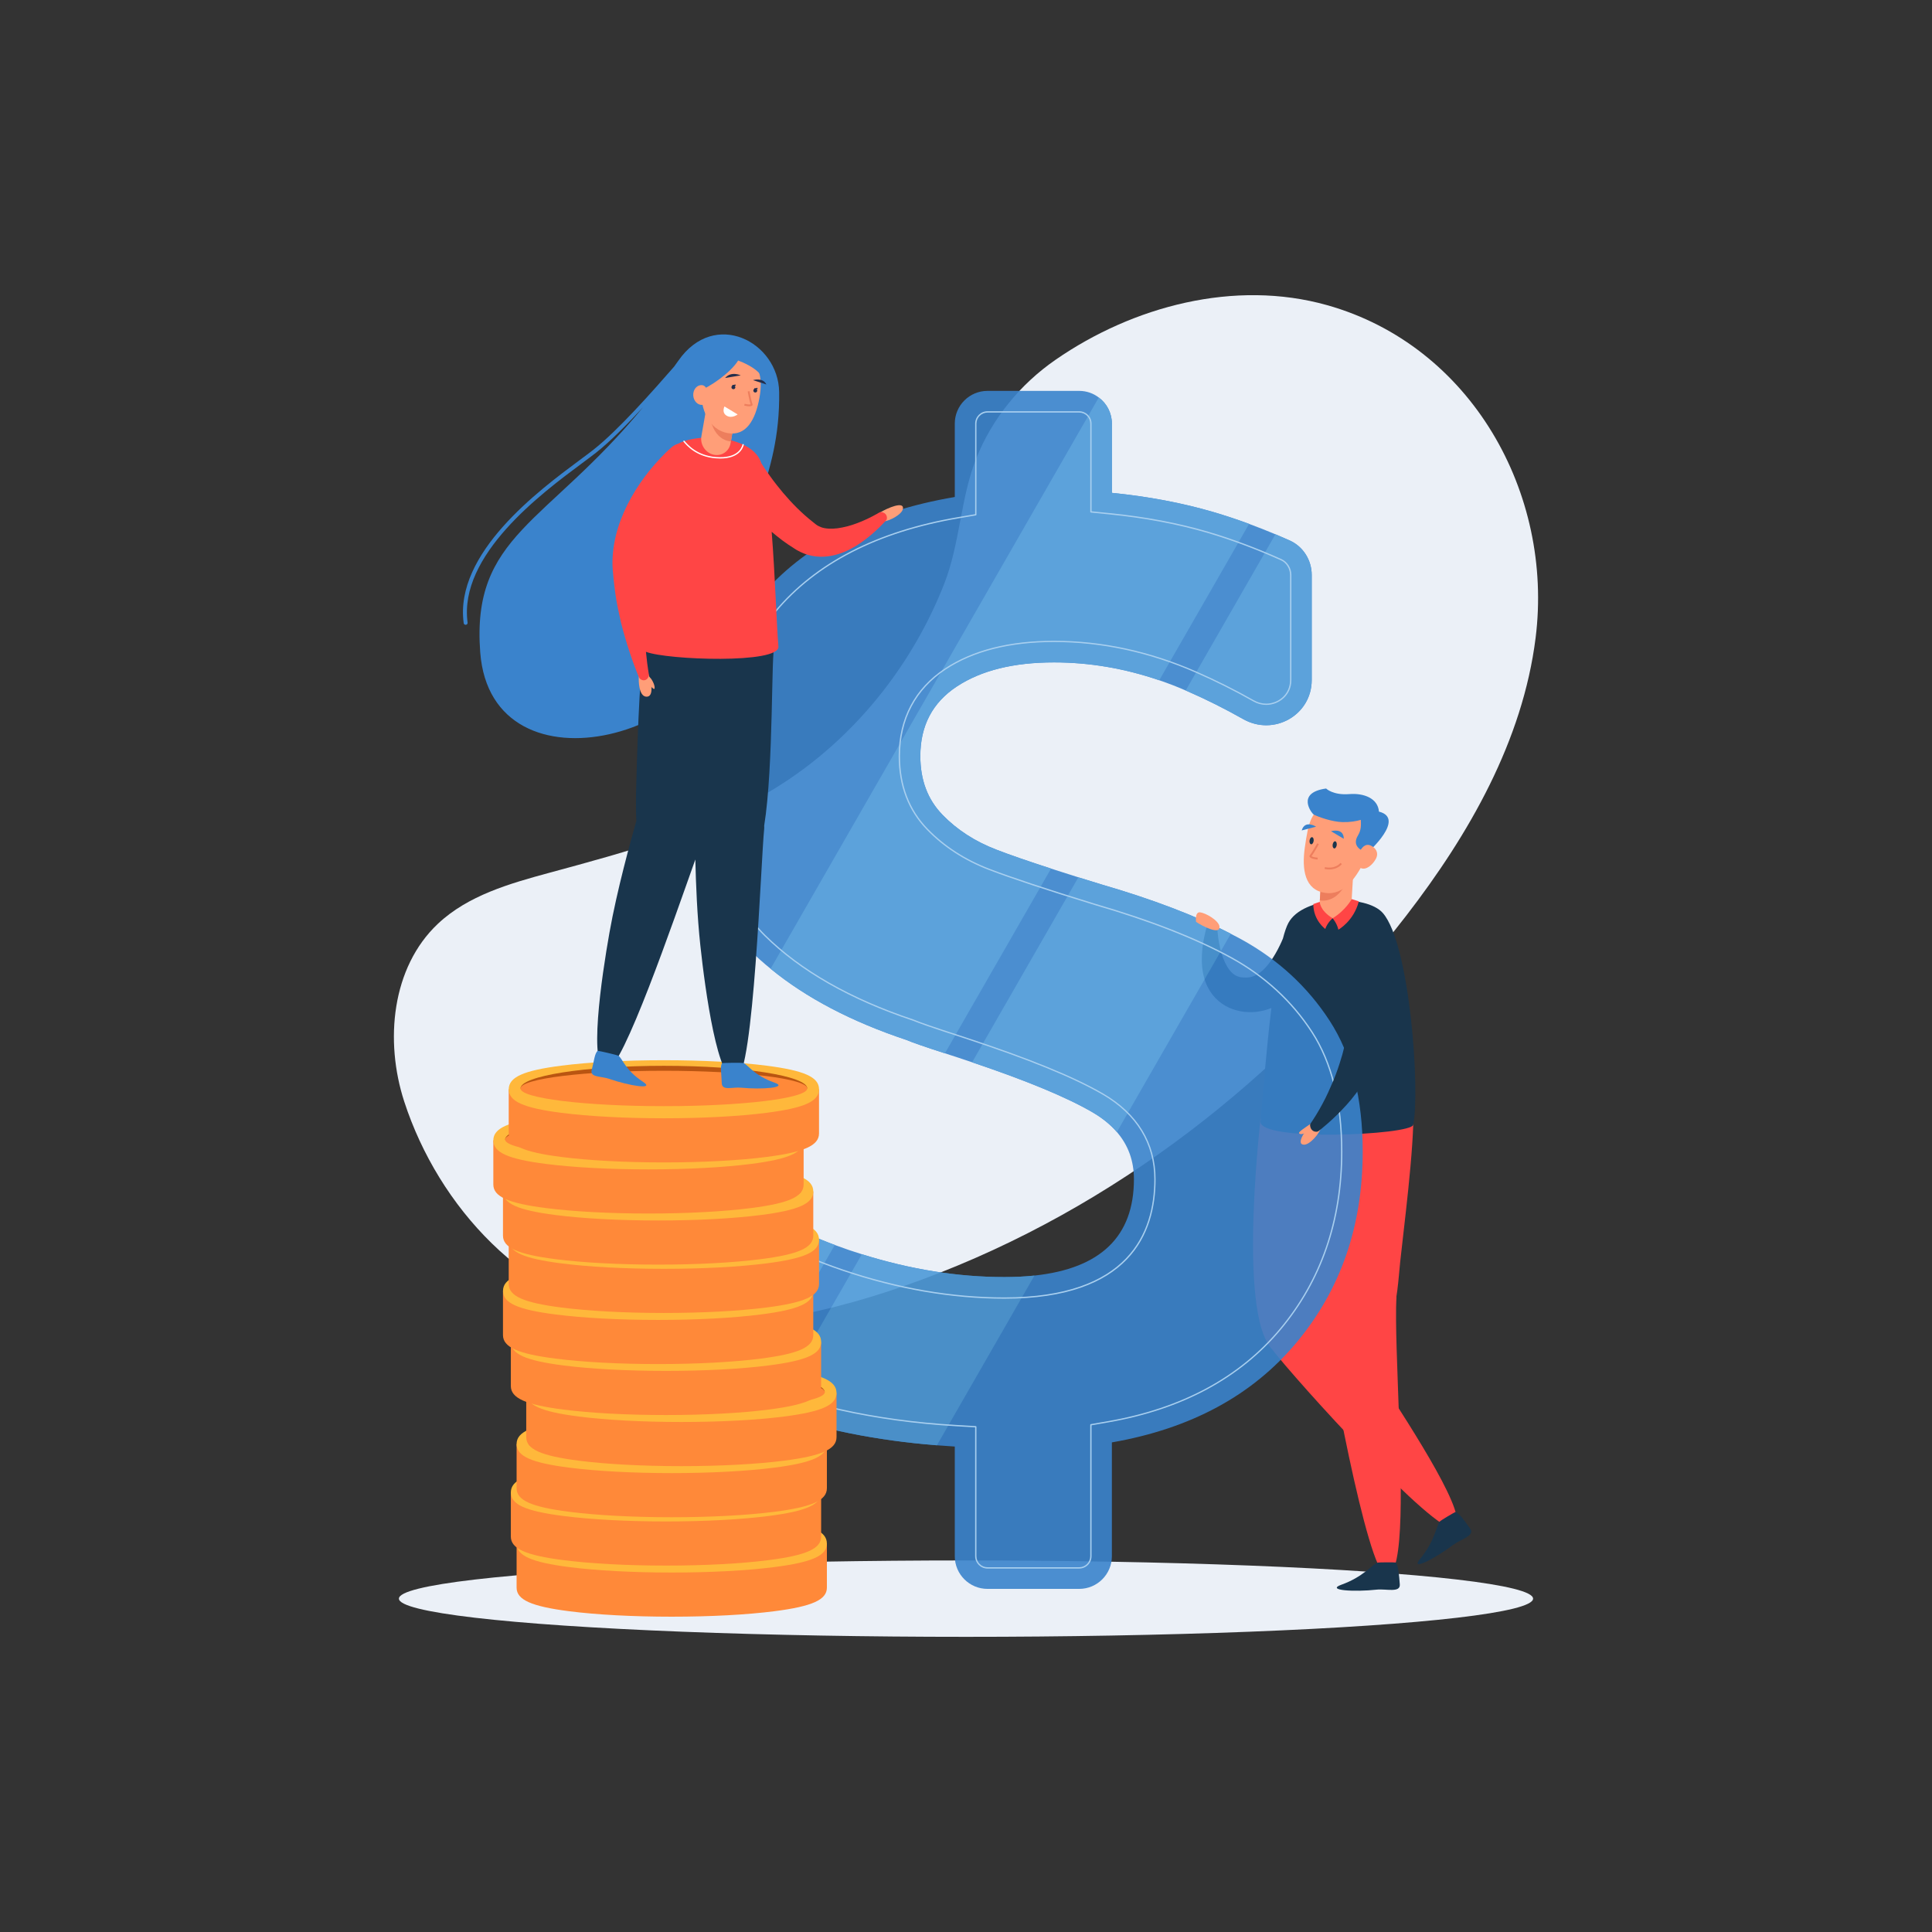 <?xml version="1.0" encoding="utf-8"?>
<!-- Generator: Adobe Illustrator 17.0.0, SVG Export Plug-In . SVG Version: 6.00 Build 0)  -->
<!DOCTYPE svg PUBLIC "-//W3C//DTD SVG 1.1//EN" "http://www.w3.org/Graphics/SVG/1.1/DTD/svg11.dtd">
<svg version="1.1" id="Layer_1" xmlns="http://www.w3.org/2000/svg" xmlns:xlink="http://www.w3.org/1999/xlink" x="0px" y="0px"
	 width="144px" height="144px" viewBox="0 0 144 144" enable-background="new 0 0 144 144" xml:space="preserve">
<rect x="0" y="0" width="144" height="144" fill="#333333" stroke="none"/>
<g>
	<g>
		<path fill="#3A83CC" d="M50.557,26.889c-0.104,0.15-0.208,0.291-0.312,0.437c-1.655,1.895-4.188,4.76-6.019,6.198
			c-0.277,0.217-0.626,0.476-1.025,0.772c-3.033,2.252-9.345,6.937-8.64,12.147c0.01,0.074,0.073,0.127,0.146,0.127
			c0.006,0,0.013,0,0.019-0.001c0.081-0.011,0.137-0.085,0.126-0.165c-0.682-5.038,5.536-9.654,8.524-11.872
			c0.402-0.298,0.752-0.558,1.031-0.777c1.049-0.824,2.319-2.104,3.526-3.406c-7.218,8.747-12.801,9.542-12.14,18.267
			c0.838,11.063,18.48,6.418,19.032-3.584c0.346-6.269,3.343-9.167,3.249-15.812C58.023,25.494,53.266,22.991,50.557,26.889z"/>
		<ellipse fill="#EBF0F7" cx="72" cy="119.153" rx="42.267" ry="2.847"/>
		<path fill="#EBF0F7" d="M65.811,51.517c-2.247,2.879-4.987,5.368-8.106,7.276c-5.103,3.122-10.979,4.691-16.753,6.257
			c-2.971,0.806-6.068,1.69-8.31,3.8c-3.456,3.252-3.981,8.737-2.514,13.25c2.56,7.872,9.064,14.919,17.422,16.274
			c7.116,1.153,14.539-0.545,21.2-3.014c14.305-5.303,26.758-15.057,36.051-27.095c4.712-6.104,8.693-13.068,9.654-20.719
			c1.356-10.79-4.814-21.788-15.546-24.803c-6.882-1.934-14.459,0.078-20.228,4.068c-2.644,1.828-4.742,4.388-5.93,7.388
			c-1.158,2.925-1.195,6.306-2.379,9.326C69.248,46.388,67.705,49.09,65.811,51.517z"/>
		<g>
			<g>
				<path fill="#FF4545" d="M104.08,96.653c-0.092,2.061,0.07,5.182,0.184,8.705c0.128,3.97,0.513,12.336-0.96,12.054
					c-1.397-0.267-4.371-16.643-4.759-19.916C98.245,94.965,104.215,93.631,104.08,96.653z"/>
				<path fill="#FF4545" d="M98.406,95.639c0.974,1.819,2.708,4.419,4.606,7.389c2.139,3.347,6.745,10.341,5.335,10.852
					c-1.337,0.484-11.663-10.864-13.669-13.479C93.127,98.379,96.978,92.973,98.406,95.639z"/>
				<path fill="#19354C" d="M108.491,112.689c0.274,0.092,0.705,0.705,1.089,1.248c0.378,0.534-0.722,0.795-1.286,1.221
					c-1.313,0.992-3.252,2.004-2.441,1.022c1.091-1.32,1.2-2.429,1.445-2.759C107.368,113.322,108.402,112.722,108.491,112.689z"/>
				<path fill="#FF4545" d="M105.347,82.545l-4.853,0.617c0.002-0.217,0.001-0.424-0.004-0.617l-6.533,0.831
					c0,0-1.983,16.871,1.497,17.5c1.833,0.331,2.785-0.791,3.309-2.278c0.318,1.279,0.809,2.145,1.548,2.278
					c3.677,0.664,3.814-4.523,4.045-6.767C104.594,91.805,105.423,85.564,105.347,82.545z"/>
				<path fill="#19354C" d="M103.071,68.054c-1.231-1.416-5.955-1.278-7.041,0.736c-0.143,0.265-0.28,0.667-0.41,1.168
					c-0.073,0.169-0.145,0.339-0.227,0.502c-0.207,0.432-0.443,0.836-0.692,1.191c-0.254,0.351-0.526,0.65-0.799,0.849
					c-0.278,0.196-0.533,0.318-0.843,0.35c-0.153,0.023-0.332,0.003-0.473,0c-0.148-0.01-0.268-0.047-0.396-0.099
					c-0.246-0.105-0.519-0.35-0.739-0.735c-0.223-0.379-0.397-0.856-0.513-1.36c-0.059-0.253-0.106-0.513-0.141-0.778
					c-0.018-0.132-0.031-0.265-0.044-0.399l-0.015-0.2c-0.002-0.065-0.024-0.136-0.14-0.215l-0.059-0.04
					c-0.122-0.082-0.282-0.102-0.427-0.04c-0.138,0.058-0.178,0.126-0.196,0.199l-0.058,0.215c-0.036,0.143-0.071,0.288-0.1,0.433
					c-0.061,0.291-0.109,0.587-0.141,0.89c-0.06,0.605-0.069,1.24,0.071,1.914c0.141,0.662,0.476,1.41,1.13,1.968
					c0.319,0.278,0.705,0.496,1.096,0.626c0.396,0.135,0.773,0.204,1.177,0.209c0.564,0.021,1.147-0.095,1.67-0.307
					c-0.394,3.276-0.67,6.851-0.808,8.456c-0.13,1.519,11.225,1.016,11.381,0.251C105.856,81.29,105.092,70.378,103.071,68.054z"/>
				<path fill="#FF9E78" d="M98.365,67.272c-0.039,0.653,0.463,1.182,1.116,1.179c0.653-0.006,1.215-0.543,1.253-1.196l0.129-2.171
					c0.006-0.088-0.003-0.176-0.019-0.259c-0.091-0.521-0.534-0.909-1.094-0.904c-0.328,0.003-0.631,0.141-0.86,0.355
					c-0.226,0.218-0.377,0.512-0.397,0.84l-0.121,1.995L98.365,67.272z"/>
				<g>
					<path fill="#FF4545" d="M100.748,67.015c0,0-0.444,0.827-1.423,1.427c0,0,0.326,0.366,0.429,0.85c0,0,1.142-0.627,1.525-2.113
						L100.748,67.015z"/>
					<path fill="#FF4545" d="M98.368,67.217l-0.481,0.166c0,1.219,0.89,1.855,0.89,1.855c0.174-0.495,0.549-0.795,0.549-0.795
						C98.347,67.842,98.368,67.217,98.368,67.217z"/>
				</g>
				<path fill="#ED7E5D" d="M98.373,67.112c0.365,0.072,0.946-0.024,1.429-0.523c0.38-0.391,0.88-1.298,1.043-1.764
					c-0.091-0.521-0.534-0.909-1.094-0.904c-0.328,0.003-0.631,0.141-0.86,0.355c-0.226,0.218-0.377,0.512-0.397,0.84L98.373,67.112
					z"/>
				<path fill="#FF9E78" d="M97.261,63.116c-0.257,1.735,0.014,3.213,1.49,3.432c1.475,0.219,2.366-1.17,3.137-2.746
					c1.218-2.488,0.595-4.183-2.706-3.785C97.701,60.195,97.518,61.381,97.261,63.116z"/>
				<path fill="#3A83CC" d="M102.779,60.493c-0.079-0.994-1.128-1.391-2.205-1.306c-1.227,0.098-1.735-0.416-1.735-0.416
					c-2.283,0.316-1.059,1.868-0.917,1.943c0.334,0.175,1.361,0.541,2.128,0.561c0.569,0.015,1.027-0.066,1.378-0.167
					c0.012,0.334,0.043,0.745-0.203,1.14c-0.627,1.008,0.699,1.303,0.699,1.303C101.98,63.521,104.79,61,102.779,60.493z"/>
				<path fill="#FF9E78" d="M101.267,63.635c-0.201,0.465-0.235,0.898,0.161,1.069c0.396,0.171,0.872-0.236,1.115-0.681
					c0.245-0.448,0.008-0.834-0.388-1.005C101.759,62.848,101.468,63.17,101.267,63.635z"/>
				<path fill="#19354C" d="M99.636,62.937c-0.003,0.145-0.076,0.279-0.162,0.298s-0.154-0.083-0.151-0.229
					c0.003-0.145,0.076-0.279,0.162-0.298S99.64,62.792,99.636,62.937z"/>
				<path fill="#19354C" d="M97.915,62.629c-0.003,0.145-0.076,0.279-0.162,0.298c-0.086,0.019-0.154-0.083-0.151-0.229
					c0.003-0.145,0.076-0.279,0.162-0.298S97.918,62.483,97.915,62.629z"/>
				<path fill="#3A83CC" d="M99.205,61.953l0.953,0.567C100.154,61.666,99.205,61.953,99.205,61.953z"/>
				<path fill="#3A83CC" d="M98.096,61.616l-1.074,0.28C97.265,61.076,98.096,61.616,98.096,61.616z"/>
				<path fill="#ED7E5D" d="M98.206,64.063c-0.516-0.041-0.594-0.187-0.605-0.23c-0.006-0.021-0.001-0.043,0.012-0.06
					c0.213-0.273,0.561-0.91,0.565-0.917l0.121,0.066c-0.014,0.025-0.324,0.594-0.544,0.892c0.042,0.029,0.16,0.088,0.462,0.112
					L98.206,64.063z"/>
				<path fill="#ED7E5D" d="M99.075,64.803c-0.106,0-0.222-0.011-0.348-0.035l0.027-0.135c0.793,0.155,1.136-0.294,1.151-0.313
					l0.111,0.081C100.001,64.419,99.713,64.803,99.075,64.803z"/>
				<path fill="#19354C" d="M104.035,116.461c0.189,0.219,0.246,0.966,0.298,1.63c0.052,0.652-1.027,0.314-1.73,0.392
					c-1.635,0.182-3.819,0.061-2.62-0.369c1.612-0.577,2.273-1.475,2.651-1.633C102.747,116.431,103.942,116.445,104.035,116.461z"
					/>
			</g>
		</g>
		<g>
			<g>
				<g opacity="0.9">
					<path fill="#3A83CC" d="M99.103,76.079c-1.644-2.532-3.835-4.555-6.575-6.062c-0.258-0.141-0.521-0.282-0.791-0.419
						c-2.61-1.342-5.839-2.575-9.686-3.691c-0.583-0.18-1.143-0.352-1.675-0.517c-0.732-0.231-1.409-0.446-2.039-0.65
						c-1.714-0.556-3.06-1.021-4.043-1.401c-1.608-0.614-2.963-1.487-4.054-2.618c-1.096-1.131-1.644-2.583-1.644-4.368
						c0-2.258,0.904-3.988,2.72-5.186s4.227-1.796,7.244-1.796c2.634,0,5.248,0.442,7.843,1.331
						c0.657,0.223,1.315,0.477,1.972,0.763c0.051,0.02,0.098,0.039,0.149,0.063c1.417,0.618,2.794,1.311,4.137,2.07
						c2.282,1.291,5.107-0.294,5.107-2.916v-7.827c0-1.1-0.634-2.121-1.64-2.571c-0.356-0.16-0.712-0.313-1.064-0.462
						c-0.665-0.278-1.319-0.536-1.965-0.775c-0.888-0.329-1.765-0.618-2.626-0.873c-2.329-0.685-4.861-1.166-7.6-1.44v-5.162
						c0-0.798-0.384-1.507-0.978-1.945c-0.407-0.313-0.912-0.493-1.46-0.493h-6.833c-1.346,0-2.438,1.092-2.438,2.438v5.471
						c-6.438,1.096-11.299,3.612-14.586,7.549s-4.931,8.508-4.931,13.713c0,5.546,1.421,9.725,4.262,12.531
						c0.477,0.474,0.986,0.931,1.526,1.366c2.653,2.176,6.031,3.945,10.132,5.311c0.395,0.172,1.346,0.505,2.861,0.994
						c0.321,0.11,0.669,0.219,1.045,0.34c0.333,0.11,0.661,0.219,0.982,0.329c4.082,1.374,7.076,2.618,8.982,3.73
						c0.736,0.43,1.338,0.92,1.808,1.468c0.849,0.982,1.272,2.152,1.272,3.514c0,4.262-2.473,6.657-7.416,7.185
						c-0.697,0.074-1.444,0.11-2.239,0.11c-3.471,0-7.009-0.567-10.625-1.702c-0.309-0.094-0.618-0.196-0.931-0.301
						c-0.364-0.125-0.728-0.254-1.084-0.387c-1.55-0.579-3.033-1.248-4.446-2.008c-2.262-1.221-4.998,0.403-4.998,2.97v7.733
						c0,1.104,0.626,2.129,1.64,2.571c0.352,0.157,0.712,0.305,1.072,0.45c0.65,0.262,1.311,0.509,1.988,0.736
						c3.753,1.295,7.87,2.121,12.355,2.477c0.438,0.035,0.884,0.067,1.331,0.094v8.172c0,1.346,1.092,2.438,2.438,2.438h6.833
						c1.346,0,2.438-1.092,2.438-2.438v-8.481c5.89-1.025,10.477-3.507,13.764-7.444c3.287-3.941,4.931-8.68,4.931-14.23
						C101.569,81.867,100.747,78.611,99.103,76.079z"/>
					<path fill="#4C99D8" d="M57.775,90.786c1.413,0.759,2.896,1.428,4.446,2.008l-6.731,11.717c-0.36-0.145-0.72-0.294-1.072-0.45
						c-1.014-0.442-1.64-1.468-1.64-2.571v-7.733C52.778,91.189,55.513,89.565,57.775,90.786z"/>
					<path fill="#4C99D8" d="M93.1,39.048l-6.696,11.655c-2.595-0.888-5.209-1.331-7.843-1.331c-3.017,0-5.428,0.599-7.244,1.796
						s-2.72,2.927-2.72,5.186c0,1.785,0.548,3.237,1.644,4.368c1.092,1.131,2.446,2.004,4.054,2.618
						c0.982,0.38,2.329,0.845,4.043,1.401l-7.909,13.768c-1.515-0.489-2.466-0.822-2.861-0.994
						c-4.101-1.366-7.479-3.135-10.132-5.311l24.46-42.576c0.595,0.438,0.978,1.147,0.978,1.945v5.162
						c2.74,0.274,5.272,0.755,7.6,1.44C91.335,38.43,92.211,38.719,93.1,39.048z"/>
					<path fill="#4C99D8" d="M77.101,95.075l-7.268,12.649c-4.485-0.356-8.602-1.182-12.355-2.477l6.759-11.764
						c3.616,1.135,7.154,1.702,10.625,1.702C75.657,95.185,76.404,95.15,77.101,95.075z"/>
					<path fill="#4C99D8" d="M91.738,69.598l-8.493,14.778c-0.47-0.548-1.072-1.037-1.808-1.468c-1.906-1.112-4.9-2.356-8.982-3.73
						l7.921-13.788c0.532,0.164,1.092,0.337,1.675,0.517C85.899,67.023,89.127,68.255,91.738,69.598z"/>
					<path fill="#4C99D8" d="M97.768,42.856v7.827c0,2.622-2.826,4.207-5.107,2.916c-1.342-0.759-2.72-1.452-4.137-2.07
						c-0.051-0.023-0.098-0.043-0.149-0.063l6.688-11.643c0.352,0.149,0.708,0.301,1.064,0.462
						C97.134,40.735,97.768,41.756,97.768,42.856z"/>
				</g>
				<path fill="#A8CFEF" d="M80.434,116.912h-6.831c-0.509,0-0.923-0.414-0.923-0.923v-9.601l-1.428-0.084
					c-6.065-0.356-11.525-1.579-16.229-3.634c-0.437-0.191-0.73-0.665-0.73-1.181v-7.732c0-1.155,0.97-1.87,1.869-1.87
					c0.309,0,0.61,0.078,0.895,0.232c1.805,0.973,3.744,1.813,5.762,2.498c4.075,1.382,8.127,2.083,12.043,2.083
					c9.234,0,11.173-4.79,11.173-8.809c0-2.652-1.326-4.828-3.834-6.292c-2.17-1.264-5.524-2.634-10.255-4.188
					c-2.717-0.875-3.533-1.183-3.778-1.288l-0.12-0.045c-4.687-1.562-8.413-3.687-11.072-6.317
					c-2.53-2.498-3.812-6.351-3.812-11.453c0-4.883,1.498-9.051,4.579-12.742c3.033-3.634,7.635-5.998,13.677-7.027l1.262-0.215
					v-6.75c0-0.509,0.414-0.923,0.923-0.923h6.831c0.509,0,0.923,0.414,0.923,0.923v6.534l1.365,0.137
					c2.629,0.264,5.094,0.729,7.325,1.384c1.748,0.515,3.585,1.201,5.461,2.04c0.444,0.199,0.743,0.676,0.743,1.187v7.825
					c0,1.164-0.954,1.859-1.876,1.859c-0.336,0-0.662-0.088-0.968-0.262c-1.381-0.783-2.82-1.503-4.276-2.14
					c-3.464-1.516-7.021-2.285-10.572-2.285c-3.3,0-6.017,0.689-8.077,2.048c-2.226,1.471-3.403,3.703-3.403,6.454
					c0,2.18,0.697,4.004,2.071,5.421c1.244,1.283,2.792,2.286,4.604,2.98c1.645,0.63,4.287,1.505,7.852,2.601
					c4.128,1.199,7.557,2.541,10.192,3.989c2.504,1.378,4.534,3.248,6.032,5.557c1.474,2.273,2.221,5.278,2.221,8.932
					c0,5.156-1.54,9.616-4.578,13.255c-3.035,3.636-7.362,5.966-12.861,6.925l-1.256,0.219v9.753
					C81.357,116.498,80.943,116.912,80.434,116.912z M56.162,91.985c-0.852,0-1.771,0.678-1.771,1.772v7.732
					c0,0.477,0.27,0.916,0.671,1.092c4.693,2.05,10.142,3.27,16.196,3.625l1.474,0.087c0.026,0.002,0.046,0.023,0.046,0.049v9.647
					c0,0.455,0.37,0.825,0.826,0.825h6.831c0.455,0,0.825-0.37,0.825-0.825v-9.795c0-0.024,0.017-0.044,0.041-0.048l1.296-0.226
					c5.476-0.955,9.783-3.273,12.803-6.891c3.023-3.621,4.555-8.06,4.555-13.192c0-3.635-0.742-6.622-2.205-8.879
					c-1.49-2.296-3.508-4.154-5.998-5.525c-2.628-1.444-6.051-2.783-10.173-3.981c-3.568-1.097-6.212-1.973-7.859-2.604
					c-1.825-0.699-3.385-1.709-4.639-3.003c-1.393-1.436-2.099-3.283-2.099-5.489c0-2.785,1.192-5.045,3.447-6.535
					c2.076-1.37,4.811-2.064,8.131-2.064c3.565,0,7.135,0.771,10.611,2.293c1.459,0.639,2.901,1.36,4.285,2.144
					c0.292,0.166,0.601,0.25,0.92,0.25c0.874,0,1.778-0.659,1.778-1.761v-7.825c0-0.474-0.276-0.915-0.685-1.098
					c-1.872-0.837-3.705-1.522-5.448-2.035c-2.225-0.653-4.684-1.118-7.307-1.381l-1.409-0.141
					c-0.025-0.003-0.044-0.024-0.044-0.049v-6.578c0-0.455-0.37-0.825-0.825-0.825h-6.831c-0.455,0-0.826,0.37-0.826,0.825v6.791
					c0,0.024-0.017,0.044-0.041,0.048l-1.302,0.222c-6.018,1.025-10.6,3.378-13.618,6.993c-3.066,3.673-4.556,7.82-4.556,12.679
					c0,5.074,1.273,8.904,3.783,11.383c2.649,2.619,6.361,4.736,11.034,6.293l0.127,0.049c0.243,0.105,1.056,0.41,3.769,1.285
					c4.738,1.556,8.098,2.929,10.274,4.197c2.54,1.483,3.883,3.687,3.883,6.376c0,4.063-1.955,8.907-11.27,8.907
					c-3.927,0-7.989-0.702-12.074-2.088c-2.024-0.686-3.967-1.528-5.777-2.504C56.74,92.06,56.454,91.985,56.162,91.985z"/>
			</g>
		</g>
		<g>
			<path fill="#FF9E78" d="M89.148,68.709c0.48,0.328,1.815,1.003,1.745,0.355c-0.05-0.461-1.034-1.019-1.444-1.064
				C89.037,67.955,89.148,68.709,89.148,68.709z"/>
			<g>
				<path fill="#FF9E78" d="M97.808,83.652c-0.401,0.421-1.282,1.63-0.631,1.665c0.463,0.025,1.172-0.856,1.283-1.254
					C98.571,83.664,97.808,83.652,97.808,83.652z"/>
				<path fill="#FF9E78" d="M97.663,83.777c-0.301,0.212-0.916,0.599-0.84,0.689c0.197,0.229,0.85-0.214,0.975-0.362
					C97.924,83.956,97.663,83.777,97.663,83.777z"/>
				<g>
					<path fill="#19354C" d="M103.7,69.507c0.049,0.392,0.079,0.716,0.097,1.069c0.022,0.346,0.029,0.691,0.031,1.035
						c0,0.689-0.021,1.377-0.088,2.064c-0.062,0.687-0.15,1.374-0.284,2.056c-0.124,0.683-0.289,1.362-0.497,2.032
						c-0.093,0.336-0.223,0.668-0.333,1c-0.136,0.33-0.28,0.669-0.447,0.984c-0.323,0.641-0.717,1.234-1.142,1.79
						c-0.418,0.561-0.895,1.069-1.38,1.554c-0.245,0.241-0.496,0.474-0.755,0.697c-0.129,0.112-0.259,0.222-0.392,0.33l-0.201,0.16
						c-0.064,0.056-0.143,0.098-0.302,0.065c-0.163-0.034-0.285-0.156-0.328-0.305l-0.014-0.05
						c-0.042-0.148-0.007-0.223,0.041-0.286l0.134-0.198c0.088-0.133,0.174-0.268,0.257-0.405c0.167-0.272,0.325-0.55,0.475-0.831
						c0.305-0.557,0.558-1.137,0.8-1.706c0.237-0.572,0.439-1.148,0.604-1.72c0.097-0.284,0.151-0.57,0.23-0.857
						c0.069-0.296,0.156-0.584,0.21-0.885c0.241-1.192,0.405-2.412,0.48-3.647c0.043-0.616,0.063-1.236,0.074-1.855
						c0.01-0.608,0.004-1.261-0.012-1.816l-0.002-0.064c-0.022-0.76,0.576-1.394,1.337-1.416
						C103.007,68.281,103.611,68.813,103.7,69.507z"/>
				</g>
			</g>
		</g>
		<g>
			<path fill="#FF8939" d="M61.631,118.335c0,0.903-1.096,1.395-3.908,1.756c-2.052,0.263-4.771,0.408-7.655,0.408
				c-2.885,0-5.603-0.145-7.655-0.408c-2.813-0.361-3.909-0.853-3.909-1.756v-3.29h23.128V118.335z"/>
			<path fill="#FFB83B" d="M50.067,117.208c-2.885,0-5.603-0.145-7.655-0.408c-2.813-0.361-3.909-0.853-3.909-1.756
				s1.096-1.395,3.908-1.756c2.052-0.263,4.771-0.408,7.656-0.408s5.603,0.145,7.655,0.408c2.812,0.361,3.908,0.853,3.908,1.756
				s-1.096,1.395-3.908,1.756C55.67,117.064,52.952,117.208,50.067,117.208z"/>
			<path fill="#BA5511" d="M50.067,113.298c-5.903,0-10.688,0.756-10.688,1.689h21.375C60.755,114.054,55.97,113.298,50.067,113.298
				z"/>
			<ellipse fill="#FF8939" cx="50.067" cy="114.987" rx="10.687" ry="1.319"/>
		</g>
		<g>
			<path fill="#FF8939" d="M61.203,114.526c0,0.903-1.096,1.395-3.908,1.756c-2.052,0.263-4.771,0.408-7.656,0.408
				c-2.885,0-5.603-0.145-7.655-0.408c-2.813-0.361-3.909-0.853-3.909-1.756v-3.29h23.128V114.526z"/>
			<path fill="#FFB83B" d="M49.639,113.4c-2.885,0-5.603-0.145-7.655-0.408c-2.813-0.361-3.909-0.853-3.909-1.756
				c0-0.903,1.096-1.395,3.908-1.756c2.052-0.263,4.771-0.408,7.656-0.408c2.884,0,5.603,0.145,7.656,0.408
				c2.812,0.361,3.908,0.853,3.908,1.756c0,0.903-1.096,1.395-3.908,1.756C55.242,113.255,52.523,113.4,49.639,113.4z"/>
			<path fill="#BA5511" d="M49.639,109.489c-5.903,0-10.688,0.756-10.688,1.689h21.375
				C60.326,110.245,55.541,109.489,49.639,109.489z"/>
			<ellipse fill="#FF8939" cx="49.638" cy="111.178" rx="10.687" ry="1.319"/>
		</g>
		<g>
			<path fill="#FF8939" d="M61.631,110.923c0,0.903-1.096,1.395-3.908,1.756c-2.052,0.263-4.771,0.408-7.655,0.408
				c-2.885,0-5.603-0.145-7.655-0.408c-2.813-0.361-3.909-0.853-3.909-1.756v-3.29h23.128V110.923z"/>
			<path fill="#FFB83B" d="M50.067,109.796c-2.885,0-5.603-0.145-7.655-0.408c-2.813-0.361-3.909-0.853-3.909-1.756
				c0-0.903,1.096-1.395,3.908-1.756c2.052-0.263,4.771-0.408,7.656-0.408c2.884,0,5.603,0.145,7.655,0.408
				c2.812,0.361,3.908,0.853,3.908,1.756c0,0.903-1.096,1.395-3.908,1.756C55.671,109.651,52.952,109.796,50.067,109.796z"/>
			<path fill="#BA5511" d="M50.067,105.885c-5.903,0-10.688,0.756-10.688,1.689h21.375C60.755,106.642,55.97,105.885,50.067,105.885
				z"/>
			<ellipse fill="#FF8939" cx="50.067" cy="107.575" rx="10.687" ry="1.319"/>
		</g>
		<g>
			<path fill="#FF8939" d="M62.35,107.114c0,0.903-1.096,1.395-3.908,1.756c-2.052,0.263-4.771,0.408-7.655,0.408
				s-5.603-0.145-7.655-0.408c-2.813-0.361-3.909-0.853-3.909-1.756v-3.29H62.35V107.114z"/>
			<path fill="#FFB83B" d="M50.786,105.987c-2.885,0-5.603-0.145-7.655-0.408c-2.813-0.361-3.909-0.853-3.909-1.756
				s1.096-1.395,3.908-1.756c2.052-0.263,4.771-0.408,7.656-0.408c2.884,0,5.603,0.145,7.655,0.408
				c2.812,0.361,3.908,0.853,3.908,1.756s-1.096,1.395-3.908,1.756C56.39,105.842,53.671,105.987,50.786,105.987z"/>
			<path fill="#BA5511" d="M50.786,102.076c-5.903,0-10.688,0.756-10.688,1.689h21.375
				C61.474,102.833,56.689,102.076,50.786,102.076z"/>
			<ellipse fill="#FF8939" cx="50.786" cy="103.766" rx="10.687" ry="1.319"/>
		</g>
		<g>
			<path fill="#FF8939" d="M61.203,103.305c0,0.903-1.096,1.395-3.908,1.756c-2.052,0.263-4.771,0.408-7.656,0.408
				c-2.885,0-5.603-0.145-7.655-0.408c-2.813-0.361-3.909-0.853-3.909-1.756v-3.29h23.128V103.305z"/>
			<path fill="#FFB83B" d="M49.639,102.179c-2.885,0-5.603-0.145-7.655-0.408c-2.813-0.361-3.909-0.853-3.909-1.756
				s1.096-1.395,3.908-1.756c2.052-0.263,4.771-0.408,7.656-0.408c2.884,0,5.603,0.145,7.656,0.408
				c2.812,0.361,3.908,0.853,3.908,1.756s-1.096,1.395-3.908,1.756C55.242,102.034,52.523,102.179,49.639,102.179z"/>
			<path fill="#BA5511" d="M49.639,98.268c-5.903,0-10.688,0.756-10.688,1.689h21.375C60.326,99.024,55.541,98.268,49.639,98.268z"
				/>
			<ellipse fill="#FF8939" cx="49.639" cy="99.957" rx="10.687" ry="1.319"/>
		</g>
		<g>
			<path fill="#FF8939" d="M37.489,99.506c0,0.903,1.096,1.395,3.908,1.756c2.052,0.263,4.771,0.408,7.655,0.408
				c2.885,0,5.603-0.145,7.656-0.408c2.813-0.361,3.909-0.853,3.909-1.756v-3.29H37.489V99.506z"/>
			<path fill="#FFB83B" d="M49.053,98.38c2.885,0,5.603-0.145,7.656-0.408c2.813-0.361,3.909-0.853,3.909-1.756
				c0-0.903-1.096-1.395-3.908-1.756c-2.052-0.263-4.771-0.408-7.656-0.408c-2.884,0-5.603,0.145-7.655,0.408
				c-2.812,0.361-3.908,0.853-3.908,1.756c0,0.903,1.096,1.395,3.908,1.756C43.45,98.235,46.168,98.38,49.053,98.38z"/>
			<path fill="#BA5511" d="M49.053,94.469c5.903,0,10.688,0.756,10.688,1.689H38.365C38.365,95.225,43.15,94.469,49.053,94.469z"/>
			<ellipse fill="#FF8939" cx="49.053" cy="96.158" rx="10.687" ry="1.319"/>
		</g>
		<g>
			<path fill="#FF8939" d="M37.917,95.697c0,0.903,1.096,1.395,3.908,1.756c2.052,0.263,4.771,0.408,7.655,0.408
				c2.885,0,5.603-0.145,7.656-0.408c2.813-0.361,3.909-0.853,3.909-1.756v-3.29H37.917V95.697z"/>
			<path fill="#FFB83B" d="M49.481,94.571c2.885,0,5.603-0.145,7.656-0.408c2.813-0.361,3.909-0.853,3.909-1.756
				s-1.096-1.395-3.908-1.756c-2.052-0.263-4.771-0.408-7.656-0.408c-2.884,0-5.603,0.145-7.655,0.408
				c-2.812,0.361-3.908,0.853-3.908,1.756s1.096,1.395,3.908,1.756C43.878,94.426,46.597,94.571,49.481,94.571z"/>
			<path fill="#BA5511" d="M49.481,90.66c5.903,0,10.688,0.756,10.688,1.689H38.794C38.794,91.416,43.579,90.66,49.481,90.66z"/>
			<ellipse fill="#FF8939" cx="49.481" cy="92.35" rx="10.687" ry="1.319"/>
		</g>
		<g>
			<path fill="#FF8939" d="M37.489,92.094c0,0.903,1.096,1.395,3.908,1.756c2.052,0.263,4.771,0.408,7.655,0.408
				c2.885,0,5.603-0.145,7.656-0.408c2.813-0.361,3.909-0.853,3.909-1.756v-3.29H37.489V92.094z"/>
			<path fill="#FFB83B" d="M49.053,90.968c2.885,0,5.603-0.145,7.656-0.408c2.813-0.361,3.909-0.853,3.909-1.756
				c0-0.903-1.096-1.395-3.908-1.756c-2.052-0.263-4.771-0.408-7.656-0.408c-2.884,0-5.603,0.145-7.655,0.408
				c-2.812,0.361-3.908,0.853-3.908,1.756c0,0.903,1.096,1.395,3.908,1.756C43.449,90.823,46.168,90.968,49.053,90.968z"/>
			<path fill="#BA5511" d="M49.053,87.057c5.903,0,10.688,0.756,10.688,1.689H38.365C38.365,87.813,43.15,87.057,49.053,87.057z"/>
			<ellipse fill="#FF8939" cx="49.053" cy="88.746" rx="10.687" ry="1.319"/>
		</g>
		<g>
			<path fill="#FF8939" d="M36.77,88.285c0,0.903,1.096,1.395,3.908,1.756c2.052,0.263,4.771,0.408,7.656,0.408
				c2.885,0,5.603-0.145,7.655-0.408c2.813-0.361,3.909-0.853,3.909-1.756v-3.29H36.77V88.285z"/>
			<path fill="#FFB83B" d="M48.334,87.159c2.885,0,5.603-0.145,7.655-0.408c2.813-0.361,3.909-0.853,3.909-1.756
				s-1.096-1.395-3.908-1.756c-2.052-0.263-4.771-0.408-7.656-0.408c-2.884,0-5.603,0.145-7.656,0.408
				c-2.812,0.361-3.908,0.853-3.908,1.756s1.096,1.395,3.908,1.756C42.73,87.014,45.449,87.159,48.334,87.159z"/>
			<path fill="#BA5511" d="M48.334,83.248c5.903,0,10.688,0.756,10.688,1.689H37.646C37.646,84.004,42.431,83.248,48.334,83.248z"/>
			<ellipse fill="#FF8939" cx="48.334" cy="84.937" rx="10.687" ry="1.319"/>
		</g>
		<g>
			<path fill="#FF8939" d="M37.917,84.476c0,0.903,1.096,1.395,3.908,1.756c2.052,0.263,4.771,0.408,7.655,0.408
				c2.885,0,5.603-0.145,7.656-0.408c2.813-0.361,3.909-0.853,3.909-1.756v-3.29H37.917V84.476z"/>
			<path fill="#FFB83B" d="M49.481,83.35c2.885,0,5.603-0.145,7.656-0.408c2.813-0.361,3.909-0.853,3.909-1.756
				c0-0.903-1.096-1.395-3.908-1.756c-2.052-0.263-4.771-0.408-7.656-0.408c-2.884,0-5.603,0.145-7.655,0.408
				c-2.812,0.361-3.908,0.853-3.908,1.756c0,0.903,1.096,1.395,3.908,1.756C43.878,83.205,46.597,83.35,49.481,83.35z"/>
			<path fill="#BA5511" d="M49.481,79.439c5.903,0,10.688,0.756,10.688,1.689H38.794C38.794,80.195,43.579,79.439,49.481,79.439z"/>
			<ellipse fill="#FF8939" cx="49.481" cy="81.128" rx="10.687" ry="1.319"/>
		</g>
		<path fill="#FF9E78" d="M65.638,38.175c0.468-0.286,1.758-0.859,1.661-0.252c-0.069,0.432-1.023,0.912-1.412,0.935
			S65.638,38.175,65.638,38.175z"/>
		<path fill="#19354C" d="M57.732,48.25l-6.022-0.38c-0.018,0.183-0.035,0.379-0.05,0.586l-3.636-0.586
			c-0.41,2.827-0.546,8.687-0.607,10.852c-0.026,0.931-0.021,1.751,0.011,2.477c-0.004,0.014-0.01,0.027-0.014,0.042
			c-0.402,1.422-1.412,5.033-1.989,8.273s-1.634,10.317-0.181,10.215c1.17-0.083,4.944-11.068,6.582-15.667
			c0.041,1.796,0.136,4.208,0.374,6.415c0.353,3.284,1.318,10.412,2.686,9.969c1.296-0.42,1.832-16.384,2.069-18.633
			c0.01-0.092,0.008-0.18,0.002-0.266C57.675,57.117,57.47,48.246,57.732,48.25z"/>
		<path fill="#3A83CC" d="M44.557,78.32c-0.237,0.159-0.283,0.8-0.45,1.412c-0.162,0.593,0.68,0.464,1.301,0.681
			c1.446,0.505,3.484,0.85,2.509,0.211c-1.311-0.858-1.51-1.705-1.812-1.927C46.017,78.628,44.647,78.324,44.557,78.32z"/>
		<path fill="#3A83CC" d="M53.831,79.238c-0.183,0.21-0.048,0.844-0.037,1.479c0.011,0.614,0.783,0.29,1.441,0.354
			c1.531,0.149,3.586,0.003,2.47-0.387c-1.5-0.525-1.929-1.3-2.281-1.445C55.32,79.193,53.919,79.221,53.831,79.238z"/>
		<path fill="#FF9E78" d="M48.328,50.241c0.215,0.504,0.466,1.769-0.189,1.682c-0.517-0.068-0.556-1.146-0.522-1.535
			C47.65,49.999,48.328,50.241,48.328,50.241z"/>
		<path fill="#FF9E78" d="M48.411,50.468c0.15,0.104,0.4,0.559,0.383,0.818c-0.019,0.287-0.606-0.499-0.65-0.68
			C48.1,50.425,48.411,50.468,48.411,50.468z"/>
		<path fill="#FF4545" d="M66.103,38.534c-0.019-0.145-0.117-0.275-0.264-0.328l-0.048-0.017c-0.123-0.044-0.196-0.024-0.253,0.01
			l-0.177,0.103L65,38.497c-0.242,0.125-0.488,0.242-0.735,0.346c-0.493,0.209-0.995,0.379-1.48,0.47
			c-0.481,0.103-0.945,0.12-1.315,0.054c-0.187-0.03-0.342-0.096-0.479-0.166c-0.071-0.032-0.13-0.08-0.191-0.124l-0.24-0.193
			c-0.797-0.628-1.52-1.356-2.185-2.141c-0.329-0.395-0.652-0.798-0.951-1.217c-0.152-0.208-0.296-0.42-0.44-0.631l-0.232-0.357
			c-0.047-0.13-0.095-0.248-0.147-0.343c-0.243-0.45-0.678-0.802-1.218-1.056c-1.288-0.612-3.166-0.676-4.41-0.253
			c-0.157,0.053-0.3,0.118-0.435,0.187c-0.173,0.052-0.338,0.137-0.483,0.263c-0.346,0.302-0.606,0.561-0.882,0.86
			c-0.271,0.29-0.53,0.589-0.782,0.897c-0.493,0.622-0.951,1.278-1.344,1.985c-0.789,1.401-1.37,3.021-1.401,4.764
			c-0.01,0.457,0.042,0.808,0.071,1.197c0.039,0.381,0.083,0.761,0.134,1.139c0.103,0.756,0.268,1.501,0.434,2.24
			c0.187,0.736,0.4,1.462,0.636,2.178c0.117,0.358,0.243,0.713,0.374,1.066l0.204,0.527l0.107,0.262
			c0.036,0.088,0.092,0.169,0.232,0.227c0.149,0.062,0.327,0.016,0.426-0.121l0.016-0.023c0.085-0.117,0.088-0.212,0.073-0.301
			l-0.043-0.268l-0.076-0.539c-0.035-0.281-0.064-0.562-0.092-0.844c1.568,0.612,9.985,0.914,9.873-0.395
			c-0.139-1.606-0.246-5.31-0.503-8.551c0.522,0.452,1.077,0.868,1.669,1.234l0.196,0.124l0.271,0.143
			c0.187,0.087,0.38,0.169,0.578,0.22c0.393,0.115,0.798,0.154,1.174,0.135c0.756-0.04,1.411-0.275,1.98-0.568
			c0.57-0.301,1.069-0.66,1.529-1.046c0.23-0.194,0.449-0.395,0.66-0.603c0.106-0.104,0.209-0.21,0.31-0.317l0.15-0.163
			C66.086,38.742,66.121,38.672,66.103,38.534z"/>
		<path fill="#FFFFFF" d="M53.684,34.175c-0.106,0-0.218-0.005-0.337-0.014c-1.465-0.116-2.174-0.964-2.406-1.242
			c-0.018-0.021-0.015-0.052,0.006-0.069c0.021-0.017,0.052-0.015,0.069,0.006c0.227,0.271,0.916,1.095,2.339,1.208
			c1.608,0.127,1.927-0.683,1.986-0.934c0.006-0.026,0.034-0.042,0.059-0.036c0.026,0.006,0.043,0.032,0.037,0.059
			C55.378,33.403,55.081,34.175,53.684,34.175z"/>
		<path fill="#FF9E78" d="M54.449,33.047c-0.107,0.608-0.683,0.984-1.281,0.839c-0.598-0.147-0.997-0.763-0.89-1.371l0.354-2.021
			c0.014-0.082,0.041-0.161,0.074-0.234c0.197-0.458,0.689-0.718,1.201-0.591c0.3,0.074,0.549,0.267,0.712,0.514
			c0.16,0.249,0.235,0.553,0.181,0.858l-0.323,1.858L54.449,33.047z"/>
		<path fill="#ED7E5D" d="M54.476,32.899c-0.351-0.013-0.864-0.229-1.198-0.792c-0.264-0.442-0.525-1.384-0.573-1.847
			c0.197-0.458,0.689-0.718,1.201-0.591c0.3,0.074,0.549,0.267,0.712,0.514c0.16,0.249,0.235,0.553,0.181,0.858L54.476,32.899z"/>
		<path fill="#FF9E78" d="M56.602,29.666c-0.297,1.628-0.988,2.866-2.373,2.614c-1.384-0.253-2.046-1.752-1.969-3.406
			c0.103-2.196,1.477-3.278,3.045-2.491C56.563,27.014,56.899,28.037,56.602,29.666z"/>
		<path fill="#3A83CC" d="M56.687,27.932c0,0-0.187-1.328-1.097-1.667c-0.146-0.054-0.261-0.075-0.358-0.075
			c-0.01-0.116-0.043-0.227-0.121-0.324c-0.739-0.924-2.853,0.163-2.853,0.163l-0.213,3.137c0.855-0.312,2.402-1.373,2.972-2.294
			C55.401,27.016,56.286,27.393,56.687,27.932z"/>
		<path fill="#FF9E78" d="M52.757,29.405c0.032,0.407-0.054,0.746-0.4,0.774c-0.346,0.028-0.653-0.28-0.685-0.687
			c-0.032-0.407,0.222-0.759,0.568-0.787C52.586,28.677,52.724,28.998,52.757,29.405z"/>
		<circle fill="#232E4C" cx="54.663" cy="28.863" r="0.145"/>
		<circle fill="#232E4C" cx="56.295" cy="29.11" r="0.145"/>
		<g>
			<path fill="#232E4C" d="M54.044,28.172l1.165-0.192C55.209,27.98,54.513,27.632,54.044,28.172z"/>
			<path fill="#232E4C" d="M56.125,28.333l0.996,0.322C56.864,28.107,56.125,28.333,56.125,28.333z"/>
		</g>
		<path fill="#ED7E5D" d="M55.84,30.285c-0.089,0-0.209-0.015-0.371-0.056l0.034-0.133c0.267,0.068,0.39,0.054,0.441,0.04
			c-0.105-0.335-0.209-0.931-0.214-0.957l0.136-0.024c0.001,0.007,0.118,0.681,0.226,0.99c0.007,0.02,0.004,0.043-0.008,0.061
			C56.069,30.229,56.013,30.285,55.84,30.285z"/>
		<path fill="#FFFFFF" d="M53.998,30.295l0.982,0.595c0,0-0.42,0.327-0.814,0.097C53.762,30.75,53.998,30.295,53.998,30.295z"/>
		<path fill="#232E4C" d="M54.669,28.784c-0.016,0-0.033-0.001-0.051-0.004c-0.026-0.004-0.044-0.028-0.039-0.054
			c0.004-0.026,0.025-0.046,0.055-0.039c0.081,0.012,0.139-0.021,0.159-0.037l0.056,0.077l-0.026-0.04l0.027,0.039
			C54.823,28.745,54.759,28.784,54.669,28.784z"/>
		<path fill="#232E4C" d="M56.301,29.031c-0.016,0-0.033-0.001-0.05-0.004c-0.026-0.004-0.044-0.029-0.039-0.054
			c0.004-0.026,0.027-0.046,0.055-0.039c0.078,0.013,0.138-0.021,0.159-0.037l0.055,0.078l-0.025-0.04l0.027,0.039
			C56.455,28.992,56.39,29.031,56.301,29.031z"/>
	</g>
</g>
</svg>
